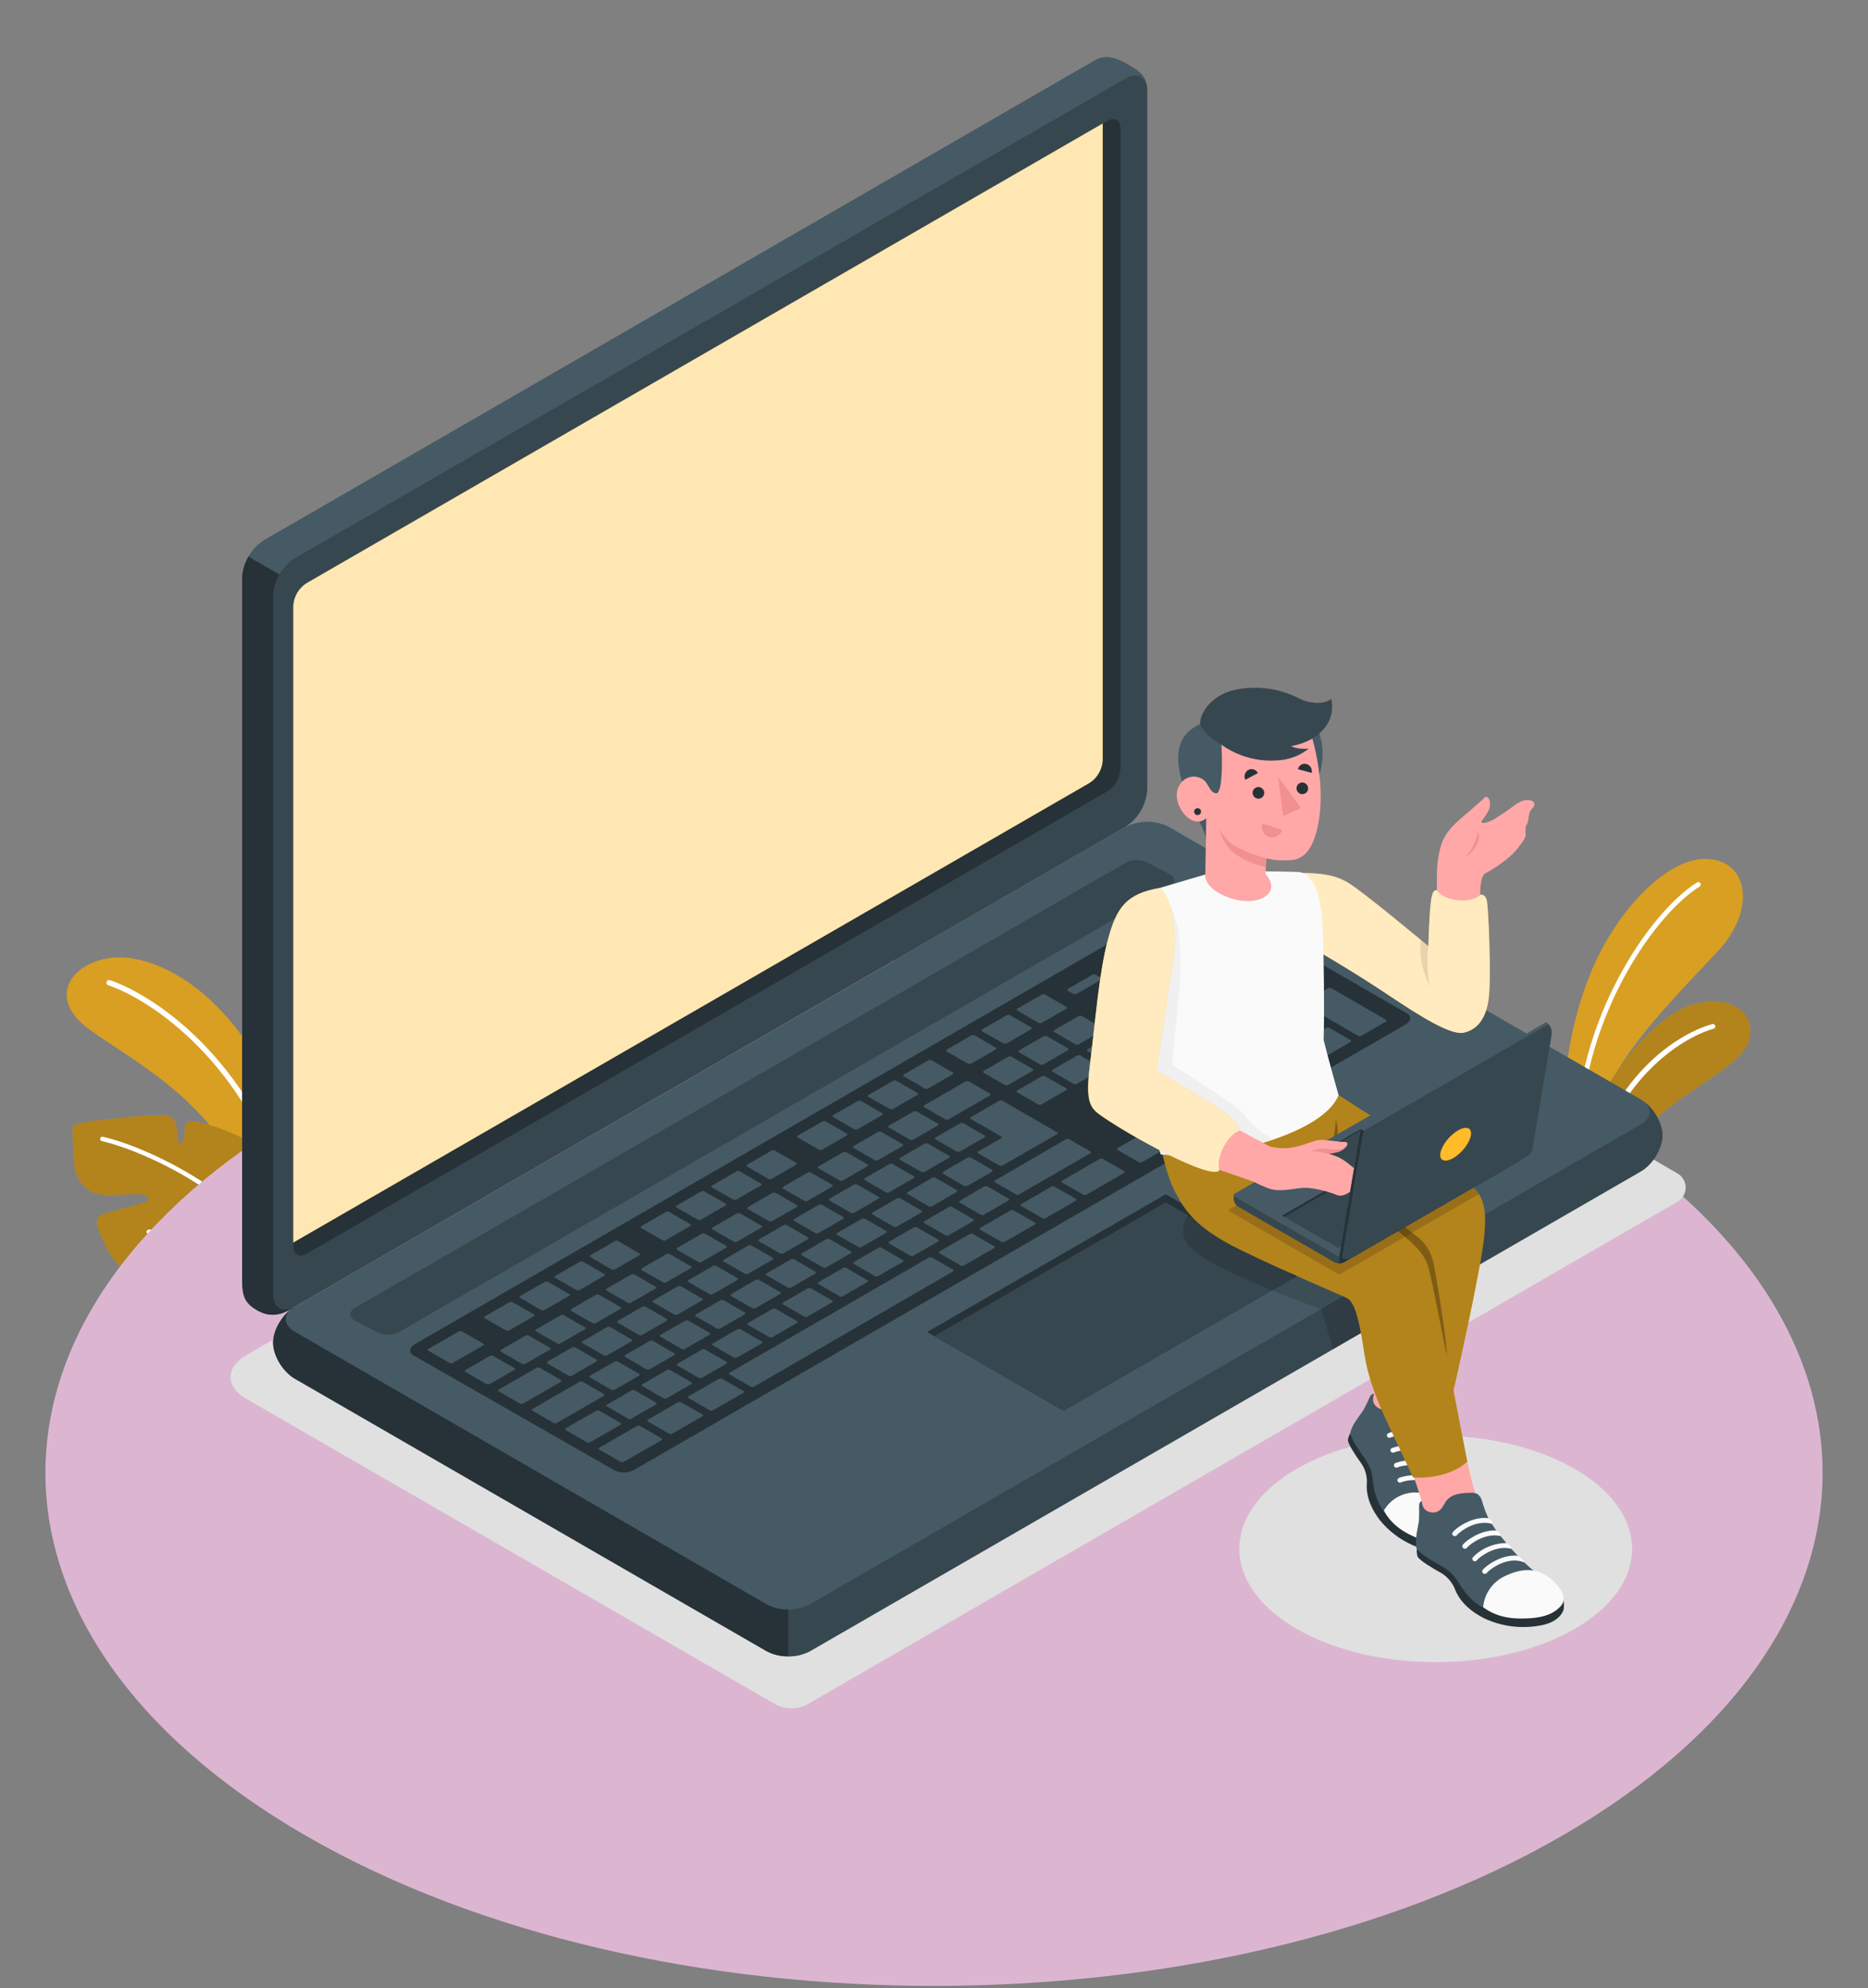 <?xml version="1.0" encoding="utf-8"?>
<svg width="500px" height="532px" viewBox="0 0 500 532" version="1.1" xmlns:xlink="http://www.w3.org/1999/xlink" xmlns="http://www.w3.org/2000/svg">
  <rect x="0" y="0" width="500" height="532" fill="#808080" stroke="none"/>
  <g id="Group-8">
    <g id="Group-7">
      <g id="Plants--inject-13" transform="translate(17.86 229.86)">
        <g id="plants--inject-13" transform="translate(0 26.353)">
          <path d="M62.65 70.596C62.65 70.596 62.35 49.246 53.48 31.816C44.61 14.386 31.2 2.726 17.84 0.326C4.48 -2.074 -7.62 9.226 5.94 19.166C19.5 29.106 44.22 40.326 52.83 73.306L62.65 70.596Z" id="Shape" fill="#FFBB28" stroke="none" />
          <path d="M62.65 70.596C62.65 70.596 62.35 49.246 53.48 31.816C44.61 14.386 31.2 2.726 17.84 0.326C4.48 -2.074 -7.62 9.226 5.94 19.166C19.5 29.106 44.22 40.326 52.83 73.306L62.65 70.596Z" id="Shape" fill="#000000" fill-opacity="0.15" stroke="none" />
          <path d="M48.617 58.672C48.663 58.682 48.711 58.682 48.757 58.672C48.942 58.621 49.097 58.498 49.19 58.331C49.282 58.163 49.303 57.965 49.247 57.782C38.527 21.382 12.937 4.082 0.897 0.022C0.533 -0.07 0.159 0.133 0.038 0.489C-0.082 0.846 0.092 1.235 0.437 1.382C12.227 5.382 37.307 22.382 47.867 58.182C47.97 58.503 48.283 58.707 48.617 58.672L48.617 58.672Z" transform="translate(10.633 6.044)" id="Shape" fill="#FFFFFF" stroke="none" />
          <g id="Plant--inject-13" transform="translate(1.611 42.179)">
            <path d="M62.389 48.608C57.389 51.458 54.589 53.307 45.499 54.067C39.023 54.501 32.526 53.62 26.399 51.477C24.709 50.867 22.099 49.537 23.569 47.917C24.329 47.078 33.249 45.657 36.439 41.917C32.361 43.107 28.167 43.851 23.929 44.137C20.03 44.36 16.181 43.179 13.079 40.807C10.129 38.347 8.539 34.678 7.079 31.137C6.569 29.927 6.079 28.448 6.869 27.398C7.441 26.785 8.201 26.381 9.029 26.247L19.159 23.418C21.369 22.948 19.809 21.497 18.979 21.367C17.76 21.196 16.528 21.142 15.299 21.207C11.429 21.418 7.159 22.148 3.999 19.898C2.145 18.433 0.908 16.329 0.529 13.998C0.369 13.197 -0.301 2.757 0.159 2.627C2.698 1.986 5.282 1.538 7.889 1.287C10.339 0.997 12.729 0.887 15.169 0.557C17.927 0.188 20.706 0.007 23.489 0.017C24.434 -0.061 25.384 0.126 26.229 0.557C27.263 1.374 27.879 2.61 27.909 3.927C27.925 5.224 28.099 6.513 28.429 7.767C29.609 7.667 29.999 6.117 29.969 4.927C29.939 3.737 29.969 2.247 31.039 1.737C31.617 1.547 32.241 1.547 32.819 1.737C36.618 2.511 40.311 3.736 43.819 5.387C45.452 6.057 46.928 7.062 48.149 8.337C49.849 10.338 50.349 13.057 50.369 15.667C50.389 18.277 49.979 20.867 50.149 23.467C52.149 21.647 55.019 16.117 55.239 13.397C59.619 16.207 62.239 22.017 63.029 29.947C63.557 35.758 63.449 41.61 62.709 47.398C62.599 47.537 62.529 48.467 62.389 48.608L62.389 48.608Z" id="Shape" fill="#FFBB28" stroke="none" />
            <path d="M62.389 48.608C57.389 51.458 54.589 53.307 45.499 54.067C39.023 54.501 32.526 53.62 26.399 51.477C24.709 50.867 22.099 49.537 23.569 47.917C24.329 47.078 33.249 45.657 36.439 41.917C32.361 43.107 28.167 43.851 23.929 44.137C20.03 44.36 16.181 43.179 13.079 40.807C10.129 38.347 8.539 34.678 7.079 31.137C6.569 29.927 6.079 28.448 6.869 27.398C7.441 26.785 8.201 26.381 9.029 26.247L19.159 23.418C21.369 22.948 19.809 21.497 18.979 21.367C17.76 21.196 16.528 21.142 15.299 21.207C11.429 21.418 7.159 22.148 3.999 19.898C2.145 18.433 0.908 16.329 0.529 13.998C0.369 13.197 -0.301 2.757 0.159 2.627C2.698 1.986 5.282 1.538 7.889 1.287C10.339 0.997 12.729 0.887 15.169 0.557C17.927 0.188 20.706 0.007 23.489 0.017C24.434 -0.061 25.384 0.126 26.229 0.557C27.263 1.374 27.879 2.61 27.909 3.927C27.925 5.224 28.099 6.513 28.429 7.767C29.609 7.667 29.999 6.117 29.969 4.927C29.939 3.737 29.969 2.247 31.039 1.737C31.617 1.547 32.241 1.547 32.819 1.737C36.618 2.511 40.311 3.736 43.819 5.387C45.452 6.057 46.928 7.062 48.149 8.337C49.849 10.338 50.349 13.057 50.369 15.667C50.389 18.277 49.979 20.867 50.149 23.467C52.149 21.647 55.019 16.117 55.239 13.397C59.619 16.207 62.239 22.017 63.029 29.947C63.557 35.758 63.449 41.61 62.709 47.398C62.599 47.537 62.529 48.467 62.389 48.608L62.389 48.608Z" id="Shape" fill="#000000" fill-opacity="0.3" stroke="none" />
            <path d="M54.208 41.813C53.986 41.811 53.784 41.688 53.678 41.493C39.488 14.253 8.108 2.773 0.478 1.193C0.152 1.124 -0.056 0.804 0.013 0.478C0.082 0.152 0.402 -0.056 0.728 0.013C8.468 1.623 40.338 13.273 54.728 40.943C54.802 41.082 54.817 41.245 54.77 41.395C54.723 41.546 54.618 41.671 54.478 41.743C54.396 41.789 54.303 41.813 54.208 41.813L54.208 41.813Z" transform="translate(7.321 5.794)" id="Shape" fill="#FFFFFF" stroke="none" />
            <path d="M0.602 8.813C0.288 8.809 0.028 8.567 0.002 8.253C-0.012 8.095 0.039 7.938 0.143 7.817C0.246 7.697 0.394 7.623 0.552 7.613C16.212 6.383 21.272 0.253 21.322 0.193C21.535 -0.037 21.888 -0.065 22.134 0.129C22.38 0.322 22.436 0.673 22.262 0.933C22.052 1.203 16.892 7.533 0.652 8.803L0.602 8.813Z" transform="translate(19.747 23.064)" id="Shape" fill="#FFFFFF" stroke="none" />
          </g>
        </g>
        <g id="plants--inject-13#1" transform="translate(400.804 0)">
          <path d="M41.336 24.44C34.396 32.03 21.666 44.52 14.266 56.58C14.245 56.608 14.229 56.638 14.216 56.67C11.326 61.4 9.216 66.06 8.686 70.33L8.166 78.04L4.996 76.21L4.466 75.9L3.156 75.15L3.156 75.15C1.276 74.059 0.096 72.072 0.036 69.9C-0.474 51.1 4.556 35.12 9.416 25.45C16.066 12.24 28.526 -1.23 39.356 0.09C49.466 1.32 51.056 13.86 41.336 24.44L41.336 24.44Z" id="Shape" fill="#FFBB28" stroke="none" />
          <path d="M41.336 24.44C34.396 32.03 21.666 44.52 14.266 56.58C14.245 56.608 14.229 56.638 14.216 56.67C11.326 61.4 9.216 66.06 8.686 70.33L8.166 78.04L4.996 76.21L4.466 75.9L3.156 75.15L3.156 75.15C1.276 74.059 0.096 72.072 0.036 69.9C-0.474 51.1 4.556 35.12 9.416 25.45C16.066 12.24 28.526 -1.23 39.356 0.09C49.466 1.32 51.056 13.86 41.336 24.44L41.336 24.44Z" id="Shape" fill="#000000" fill-opacity="0.15" stroke="none" />
          <path d="M33.071 1.202C19.811 9.582 0.88 38.792 1.31 69.722L0 68.972C-0.11 37.852 19 8.572 32.37 0.102C32.674 -0.091 33.077 -0.002 33.27 0.302C33.464 0.606 33.374 1.009 33.071 1.202L33.071 1.202Z" transform="translate(3.195 6.178)" id="Shape" fill="#FFFFFF" stroke="none" />
          <path d="M44.2 11.051C41.89 17.321 28.71 22.761 18.98 31.811C16.568 34.05 14.334 36.474 12.3 39.061C10.417 41.465 7.051 42.114 4.41 40.581L4.41 40.581L3.25 39.911L3.17 39.911L0 38.081C1.944 31.092 5.062 24.485 9.22 18.541C9.233 18.509 9.25 18.479 9.27 18.451C15.71 9.111 23.66 2.361 29.21 0.831C40.12 -2.209 46.97 3.521 44.2 11.051L44.2 11.051Z" transform="translate(5.036 38.169)" id="Shape" fill="#FFBB28" stroke="none" />
          <path d="M44.2 11.051C41.89 17.321 28.71 22.761 18.98 31.811C16.568 34.05 14.334 36.474 12.3 39.061C10.417 41.465 7.051 42.114 4.41 40.581L4.41 40.581L3.25 39.911L3.17 39.911L0 38.081C1.944 31.092 5.062 24.485 9.22 18.541C9.233 18.509 9.25 18.479 9.27 18.451C15.71 9.111 23.66 2.361 29.21 0.831C40.12 -2.209 46.97 3.521 44.2 11.051L44.2 11.051Z" transform="translate(5.036 38.169)" id="Shape" fill="#000000" fill-opacity="0.3" stroke="none" />
          <path d="M31.68 1.285C23.68 3.535 8.27 13.285 1.16 34.585L0 33.915C7.21 12.325 22.56 2.505 31.33 0.035C31.558 -0.043 31.81 0.012 31.985 0.177C32.16 0.342 32.23 0.591 32.166 0.823C32.102 1.055 31.915 1.232 31.68 1.285L31.68 1.285Z" transform="translate(8.286 44.165)" id="Shape" fill="#FFFFFF" stroke="none" />
        </g>
      </g>
      <g id="Group-6">
        <g id="Group-5" transform="translate(12.16 229.147)">
          <path d="M69.66 234.419C-23.22 180.789 -23.22 93.839 69.66 40.219C162.54 -13.401 313.14 -13.411 406.02 40.219C498.9 93.849 498.9 180.789 406.02 234.419C313.14 288.049 162.54 288.039 69.66 234.419L69.66 234.419Z" transform="translate(0 27.654)" id="floor--inject-13" fill="#DCB6D1" style="mix-blend-mode: multiply;" stroke="none" />
          <g id="Shadows--inject-13" transform="translate(49.562 0)">
            <path d="M145.947 227.008L4.147 145.145C-1.383 141.947 -1.383 136.731 4.147 133.534L233.748 0.982C236.355 -0.327 239.43 -0.327 242.038 0.982L387.277 84.864C388.634 85.645 389.471 87.091 389.471 88.656C389.471 90.221 388.634 91.666 387.277 92.448L154.277 227.008C151.659 228.331 148.566 228.331 145.947 227.008L145.947 227.008Z" id="Shadow--inject-13" fill="#E0E0E0" stroke="none" />
            <path d="M0 30.315C0 13.573 23.532 0 52.56 0C81.588 0 105.12 13.573 105.12 30.315C105.12 47.058 81.588 60.63 52.56 60.63C23.532 60.63 0 47.058 0 30.315Z" transform="translate(270.007 155.026)" id="shadow--inject-13" fill="#E0E0E0" stroke="none" />
          </g>
        </g>
        <g id="Group-4">
          <path d="M0 0L500 0L500 500L0 500L0 0Z" id="Background" fill="none" stroke="none" />
          <g id="Device--inject-13" transform="translate(64.82 15.319)">
            <path d="M0 139.407C0 142.877 2.6 147.187 5.8 149.037L132.09 221.967C135.736 223.816 140.044 223.816 143.69 221.967L366.06 93.577C369.27 91.727 371.86 87.417 371.86 83.947C371.86 80.477 369.27 76.157 366.06 74.307L239.78 1.387C236.134 -0.462 231.826 -0.462 228.18 1.387L5.8 129.777C2.6 131.627 0 135.937 0 139.407L0 139.407Z" transform="translate(8.28 204.584)" id="Shape" fill="#455A64" stroke="none" />
            <path d="M234.01 8.94C234.01 12.41 231.41 16.71 228.21 18.57L5.8 146.96C4.014 147.901 2.019 148.375 0 148.34L0 135.78C2.019 135.812 4.014 135.334 5.8 134.39L228.18 6C230.98 4.39 231.33 1.88 229.23 0C231.92 2.14 234.01 5.86 234.01 8.94L234.01 8.94Z" transform="translate(146.17 279.591)" id="Shape" fill="#37474F" stroke="none" />
            <path d="M137.9 80.65L137.9 93.2C135.881 93.241 133.884 92.766 132.1 91.82L5.8 18.89C2.6 17.04 0 12.73 0 9.26C0 6 2.29 2.01 5.21 0C2.61 1.86 2.81 4.6 5.8 6.33L132.09 79.26C133.876 80.211 135.876 80.69 137.9 80.65L137.9 80.65Z" transform="translate(8.28 334.731)" id="Shape" fill="#263238" stroke="none" />
            <path d="M2.84 334.561C0 332.561 0 329.901 0 326.201L0 139.321C0.231 135.254 2.385 131.54 5.8 129.321L228.18 0.891C231.39 -0.959 234.34 0.381 237.35 2.111C240.36 3.841 242.27 5.351 242.27 9.041L242.27 195.921C242.031 199.985 239.879 203.695 236.47 205.921L14.08 334.361C9.23 337.681 5.92 336.741 2.84 334.561L2.84 334.561Z" id="Shape" fill="#37474F" stroke="none" />
            <path d="M14.08 200.74C9.23 204 5.92 203.12 2.84 200.94C0.01 198.94 0 196.28 0 192.58L0 5.71C0.069 3.694 0.651 1.729 1.69 0L9.97 4.81C8.927 6.534 8.345 8.497 8.28 10.51L8.28 197.39C8.28 201.06 10.87 202.58 14.08 200.74L14.08 200.74Z" transform="translate(0 133.621)" id="Shape" fill="#263238" stroke="none" />
            <path d="M240.56 9.041C240.56 5.351 237.96 3.851 234.76 5.691L12.38 134.091C10.661 135.154 9.248 136.646 8.28 138.421L0 133.611L0 133.611C0.982 131.841 2.396 130.348 4.11 129.271L226.48 0.891C229.68 -0.959 232.64 0.381 235.64 2.111C238.64 3.841 240.56 5.351 240.56 9.041L240.56 9.041Z" transform="translate(1.7 0)" id="Shape" fill="#455A64" stroke="none" />
            <path d="M3.48 124.236L217.9 0.476C219.82 -0.634 221.38 0.266 221.38 2.476L221.38 173.896C221.238 176.334 219.946 178.561 217.9 179.896L3.48 303.676C1.56 304.786 0 303.886 0 301.676L0 130.256C0.133 127.809 1.426 125.572 3.48 124.236L3.48 124.236Z" transform="translate(13.7 16.545)" id="Shape" fill="#263238" stroke="none" />
            <path d="M3.48 123.03C1.431 124.362 0.139 126.59 0 129.03L7.62939e-06 299.42L213.14 176.42C215.186 175.085 216.478 172.859 216.62 170.42L216.62 0L3.48 123.03Z" transform="translate(13.7 17.751)" id="Shape" fill="#FFBB28" stroke="none" />
            <path d="M3.48 123.03C1.431 124.362 0.139 126.59 0 129.03L7.62939e-06 299.42L213.14 176.42C215.186 175.085 216.478 172.859 216.62 170.42L216.62 0L3.48 123.03Z" transform="translate(13.7 17.751)" id="Shape" fill="#FFFFFF" fill-opacity="0.65" stroke="none" />
            <path d="M1.246 119.847L207.616 0.697C209.438 -0.232 211.595 -0.232 213.416 0.697L219.416 3.847C221.016 4.777 221.016 6.277 219.416 7.197L12.976 126.347C11.155 127.277 8.998 127.277 7.176 126.347L1.176 123.217C-0.404 122.287 -0.404 120.787 1.246 119.847L1.246 119.847Z" transform="translate(28.934 214.834)" id="Shape" fill="#37474F" stroke="none" />
            <path d="M1.36 119.952L207.77 0.772C209.395 -0.143 211.354 -0.251 213.07 0.482L266.8 31.482C268.12 32.252 267.9 33.622 266.3 34.542L60.13 153.542C58.506 154.473 56.538 154.584 54.82 153.842L0.87 123.002C-0.46 122.242 -0.24 120.872 1.36 119.952L1.36 119.952Z" transform="translate(44.96 224.379)" id="Shape" fill="#263238" stroke="none" />
            <path d="M173.792 45.682L180.252 41.952C180.522 41.792 180.562 41.562 180.342 41.432L174.642 38.132C174.347 38.004 174.008 38.027 173.732 38.192L167.272 41.922C167.002 42.082 166.962 42.312 167.182 42.442L172.882 45.732C173.176 45.862 173.514 45.844 173.792 45.682L173.792 45.682ZM164.792 33.012L158.322 36.742C158.052 36.902 158.012 37.132 158.232 37.262L163.942 40.552C164.233 40.679 164.567 40.661 164.842 40.502L171.302 36.772C171.582 36.612 171.622 36.382 171.392 36.252L165.692 32.962C165.389 32.84 165.046 32.873 164.772 33.052L164.792 33.012ZM143.892 45.112L132.952 51.422C132.682 51.582 132.642 51.812 132.862 51.942L138.562 55.232C138.856 55.362 139.194 55.344 139.472 55.182L150.402 48.872C150.682 48.712 150.722 48.472 150.492 48.342L144.792 45.052C144.499 44.928 144.165 44.95 143.892 45.112L143.892 45.112ZM155.322 38.502L148.862 42.232C148.582 42.392 148.542 42.632 148.772 42.762L154.472 46.052C154.763 46.179 155.097 46.161 155.372 46.002L161.842 42.272C162.112 42.112 162.152 41.872 161.932 41.742L156.232 38.452C155.938 38.321 155.6 38.34 155.322 38.502L155.322 38.502ZM129.972 53.142L123.492 56.872C123.212 57.032 123.172 57.272 123.392 57.392L129.102 60.692C129.394 60.816 129.729 60.794 130.002 60.632L136.462 56.902C136.742 56.742 136.782 56.512 136.552 56.382L130.852 53.092C130.567 52.971 130.242 52.99 129.972 53.142L129.972 53.142ZM120.492 58.602L114.032 62.332C113.752 62.482 113.712 62.722 113.942 62.852L119.642 66.142C119.925 66.285 120.259 66.285 120.542 66.142L127.012 62.412C127.282 62.252 127.322 62.012 127.102 61.882L121.402 58.592C121.115 58.449 120.776 58.453 120.492 58.602L120.492 58.602ZM144.492 73.002L150.952 69.262C151.232 69.112 151.272 68.872 151.042 68.742L145.342 65.452C145.051 65.325 144.717 65.343 144.442 65.502L137.982 69.232C137.702 69.392 137.662 69.632 137.892 69.762L143.592 73.052C143.883 73.179 144.217 73.161 144.492 73.002L144.492 73.002ZM135.052 78.452L141.492 74.682C141.762 74.522 141.802 74.292 141.582 74.162L135.882 70.872C135.596 70.726 135.258 70.726 134.972 70.872L128.492 74.682C128.222 74.842 128.182 75.072 128.402 75.202L134.102 78.492C134.4 78.632 134.747 78.618 135.032 78.452L135.052 78.452ZM125.602 83.902L132.062 80.172C132.342 80.012 132.382 79.782 132.152 79.652L126.452 76.362C126.161 76.235 125.827 76.253 125.552 76.412L119.082 80.142C118.812 80.302 118.772 80.532 119.002 80.662L124.702 83.952C124.987 84.072 125.312 84.054 125.582 83.902L125.602 83.902ZM116.152 89.362L122.622 85.632C122.892 85.472 122.932 85.232 122.712 85.102L117.012 81.812C116.718 81.681 116.38 81.7 116.102 81.862L109.642 85.592C109.362 85.752 109.322 85.992 109.552 86.122L115.252 89.412C115.537 89.532 115.862 89.514 116.132 89.362L116.152 89.362ZM164.362 51.172L170.822 47.442C171.102 47.282 171.142 47.052 170.912 46.922L165.192 43.682C164.901 43.555 164.567 43.573 164.292 43.732L157.822 47.462C157.552 47.622 157.512 47.852 157.732 47.982L163.432 51.272C163.734 51.388 164.073 51.35 164.342 51.172L164.362 51.172ZM153.942 67.542L168.352 59.222C168.632 59.062 168.672 58.832 168.442 58.702L153.782 50.232C153.488 50.101 153.15 50.12 152.872 50.282L145.422 54.592C145.142 54.752 145.102 54.982 145.332 55.112L153.482 59.812C153.702 59.942 153.662 60.182 153.392 60.342L147.392 63.782C147.122 63.942 147.082 64.172 147.302 64.302L153.002 67.592C153.298 67.726 153.642 67.707 153.922 67.542L153.942 67.542ZM111.102 64.052L104.632 67.782C104.362 67.942 104.322 68.172 104.542 68.302L110.242 71.592C110.536 71.722 110.874 71.704 111.152 71.542L117.612 67.812C117.892 67.652 117.932 67.422 117.702 67.292L112.002 64.002C111.705 63.868 111.362 63.887 111.082 64.052L111.102 64.052ZM101.652 69.502L95.192 73.232C94.912 73.392 94.872 73.632 95.102 73.762L100.802 77.052C101.094 77.176 101.428 77.154 101.702 76.992L108.172 73.262C108.442 73.112 108.482 72.872 108.262 72.742L102.492 69.452C102.212 69.338 101.896 69.356 101.632 69.502L101.652 69.502ZM49.112 127.582C49.395 127.725 49.729 127.725 50.012 127.582L56.482 123.852C56.752 123.692 56.792 123.462 56.572 123.332L50.872 120.042C50.578 119.911 50.24 119.93 49.962 120.092L43.492 123.772C43.222 123.932 43.182 124.162 43.402 124.292L49.112 127.582ZM26.112 113.132L19.642 116.862C19.372 117.022 19.332 117.252 19.552 117.382L25.252 120.672C25.546 120.802 25.884 120.784 26.162 120.622L32.622 116.892C32.902 116.732 32.942 116.502 32.712 116.372L27.012 113.082C26.71 112.941 26.357 112.96 26.072 113.132L26.112 113.132ZM37.702 123.842C37.993 123.969 38.327 123.951 38.602 123.792L45.072 120.062C45.342 119.902 45.382 119.672 45.162 119.542L39.462 116.242C39.167 116.114 38.828 116.137 38.552 116.302L32.092 120.032C31.812 120.192 31.772 120.422 32.002 120.552L37.702 123.842ZM63.992 129.842L70.452 126.112C70.732 125.952 70.772 125.712 70.542 125.582L64.842 122.292C64.551 122.165 64.217 122.183 63.942 122.342L57.492 126.082C57.212 126.232 57.172 126.472 57.402 126.602L63.102 129.892C63.379 130.003 63.69 129.984 63.952 129.842L63.992 129.842ZM53.642 135.342C53.936 135.473 54.274 135.454 54.552 135.292L61.012 131.562C61.282 131.402 61.322 131.172 61.102 131.042L55.402 127.752C55.108 127.621 54.77 127.64 54.492 127.802L48.032 131.532C47.762 131.692 47.722 131.922 47.942 132.052L53.642 135.342ZM35.492 107.682L29.032 111.412C28.752 111.572 28.712 111.802 28.942 111.932L34.642 115.222C34.933 115.349 35.267 115.331 35.542 115.172L42.012 111.442C42.282 111.282 42.322 111.052 42.102 110.922L36.402 107.622C36.107 107.494 35.768 107.517 35.492 107.682L35.492 107.682ZM82.722 80.412L76.262 84.142C75.982 84.302 75.942 84.532 76.172 84.662L81.872 87.952C82.155 88.094 82.489 88.094 82.772 87.952L89.232 84.222C89.512 84.062 89.552 83.832 89.322 83.702L83.622 80.412C83.344 80.276 83.019 80.276 82.742 80.412L82.722 80.412ZM44.942 102.222L38.492 105.952C38.222 106.112 38.182 106.352 38.402 106.482L44.102 109.772C44.388 109.918 44.726 109.918 45.012 109.772L51.492 105.982C51.772 105.832 51.812 105.592 51.582 105.462L45.882 102.172C45.585 102.038 45.242 102.057 44.962 102.222L44.942 102.222ZM92.162 74.962L85.722 78.682C85.452 78.832 85.412 79.072 85.632 79.202L91.332 82.492C91.626 82.623 91.964 82.604 92.242 82.442L98.702 78.712C98.972 78.552 99.012 78.312 98.792 78.182L93.092 74.892C92.795 74.767 92.456 74.793 92.182 74.962L92.162 74.962ZM73.272 85.862L66.812 89.592C66.542 89.752 66.502 89.992 66.722 90.122L72.422 93.412C72.717 93.54 73.056 93.517 73.332 93.352L79.792 89.622C80.062 89.472 80.102 89.232 79.882 89.102L74.182 85.812C73.894 85.688 73.564 85.707 73.292 85.862L73.272 85.862ZM63.832 91.322L57.372 95.052C57.092 95.212 57.052 95.442 57.282 95.572L62.982 98.862C63.273 98.989 63.607 98.971 63.882 98.812L70.342 95.082C70.622 94.922 70.662 94.682 70.432 94.562L64.732 91.262C64.445 91.144 64.12 91.167 63.852 91.322L63.832 91.322ZM54.382 96.772L47.922 100.502C47.652 100.662 47.612 100.892 47.832 101.022L53.532 104.312C53.826 104.443 54.164 104.424 54.442 104.262L60.902 100.532C61.172 100.372 61.212 100.142 60.992 100.012L55.292 96.722C55.004 96.598 54.674 96.617 54.402 96.772L54.382 96.772ZM97.222 100.262L103.692 96.532C103.962 96.372 104.002 96.142 103.782 96.012L98.092 92.682C97.809 92.539 97.475 92.539 97.192 92.682L90.732 96.412C90.452 96.572 90.412 96.802 90.642 96.932L96.342 100.232C96.62 100.384 96.954 100.395 97.242 100.262L97.222 100.262ZM185.632 20.992L179.162 24.732C178.892 24.882 178.852 25.122 179.072 25.252L184.782 28.542C185.073 28.669 185.407 28.651 185.682 28.492L192.142 24.762C192.422 24.602 192.462 24.362 192.232 24.232L186.532 20.942C186.247 20.821 185.922 20.84 185.652 20.992L185.632 20.992ZM174.192 27.602L167.732 31.332C167.462 31.492 167.422 31.722 167.642 31.852L173.342 35.142C173.625 35.285 173.959 35.285 174.242 35.142L180.712 31.412C180.982 31.252 181.022 31.022 180.802 30.892L175.102 27.592C174.82 27.456 174.491 27.459 174.212 27.602L174.192 27.602ZM195.072 15.542L188.612 19.272C188.342 19.432 188.302 19.672 188.522 19.802L194.222 23.092C194.515 23.216 194.849 23.194 195.122 23.032L201.592 19.302C201.862 19.142 201.902 18.912 201.682 18.782L195.982 15.492C195.694 15.368 195.364 15.387 195.092 15.542L195.072 15.542ZM142.492 63.802L148.952 60.072C149.222 59.912 149.262 59.682 149.042 59.552L143.342 56.262C143.048 56.131 142.71 56.15 142.432 56.312L135.972 60.042C135.702 60.202 135.662 60.432 135.882 60.562L141.582 63.852C141.876 63.983 142.214 63.964 142.492 63.802L142.492 63.802ZM205.492 10.042C205.209 9.899 204.875 9.899 204.592 10.042L198.132 13.772C197.852 13.932 197.812 14.162 198.042 14.292L203.742 17.582C204.033 17.709 204.367 17.691 204.642 17.532L211.102 13.802C211.382 13.642 211.422 13.412 211.192 13.282L205.492 10.042ZM106.692 94.812L113.152 91.082C113.432 90.922 113.472 90.692 113.242 90.562L107.542 87.272C107.251 87.145 106.917 87.163 106.642 87.322L100.172 91.052C99.902 91.212 99.862 91.442 100.082 91.572L105.782 94.862C106.076 94.993 106.414 94.974 106.692 94.812L106.692 94.812ZM222.492 27.932L228.952 24.202C229.232 24.042 229.272 23.812 229.042 23.682L223.342 20.392C223.051 20.265 222.717 20.283 222.442 20.442L215.982 24.172C215.702 24.332 215.662 24.562 215.892 24.692L221.592 27.992C221.884 28.116 222.219 28.094 222.492 27.932L222.492 27.932ZM204.082 28.212L210.542 24.482C210.822 24.322 210.862 24.092 210.632 23.962L204.932 20.672C204.641 20.545 204.307 20.563 204.032 20.722L197.572 24.452C197.292 24.612 197.252 24.842 197.482 24.972L203.182 28.262C203.481 28.399 203.829 28.381 204.112 28.212L204.082 28.212ZM214.382 15.212C214.088 15.081 213.75 15.1 213.472 15.262L207.012 19.002C206.742 19.152 206.702 19.392 206.922 19.522L212.622 22.812C212.916 22.942 213.254 22.924 213.532 22.762L219.992 19.032C220.262 18.872 220.302 18.632 220.082 18.502L214.382 15.212ZM216.382 14.062L231.042 22.532C231.336 22.663 231.674 22.644 231.952 22.482L238.412 18.752C238.682 18.592 238.722 18.362 238.502 18.232L223.832 9.762C223.549 9.619 223.215 9.619 222.932 9.762L216.492 13.542C216.212 13.682 216.172 13.932 216.402 14.062L216.382 14.062ZM194.592 26.172L188.132 29.902C187.862 30.062 187.812 30.292 188.042 30.422L193.742 33.722C194.037 33.849 194.376 33.827 194.652 33.662L201.112 29.932C201.382 29.772 201.422 29.542 201.202 29.412L195.502 26.122C195.214 25.998 194.884 26.017 194.612 26.172L194.592 26.172ZM123.492 67.222L117.032 70.952C116.752 71.112 116.712 71.342 116.942 71.472L122.642 74.762C122.933 74.889 123.267 74.871 123.542 74.712L130.012 70.982C130.282 70.822 130.322 70.582 130.102 70.462L124.402 67.162C124.107 67.034 123.768 67.057 123.492 67.222L123.492 67.222ZM212.142 33.442C212.436 33.572 212.774 33.554 213.052 33.392L219.512 29.662C219.782 29.502 219.822 29.262 219.602 29.132L213.902 25.842C213.616 25.696 213.278 25.696 212.992 25.842L206.562 29.682C206.292 29.832 206.252 30.072 206.472 30.202L212.142 33.442ZM132.942 61.762L126.492 65.492C126.222 65.652 126.182 65.892 126.412 66.022L132.112 69.312C132.403 69.439 132.737 69.421 133.012 69.262L139.472 65.522C139.752 65.372 139.792 65.132 139.562 65.002L133.862 61.712C133.574 61.588 133.244 61.607 132.972 61.762L132.942 61.762ZM58.532 122.132C58.823 122.259 59.157 122.241 59.432 122.082L65.892 118.352C66.172 118.192 66.212 117.952 65.982 117.822L60.282 114.532C59.999 114.389 59.665 114.389 59.382 114.532L52.922 118.272C52.642 118.422 52.602 118.662 52.832 118.792L58.532 122.132ZM47.932 110.842L41.492 114.572C41.222 114.732 41.182 114.972 41.402 115.102L47.102 118.392C47.388 118.538 47.726 118.538 48.012 118.392L54.472 114.652C54.752 114.502 54.792 114.262 54.562 114.132L48.862 110.842C48.579 110.699 48.245 110.699 47.962 110.842L47.932 110.842ZM68.882 116.622L75.342 112.892C75.612 112.732 75.652 112.502 75.432 112.372L69.732 109.082C69.438 108.951 69.1 108.97 68.822 109.132L62.362 112.862C62.092 113.022 62.052 113.252 62.272 113.382L67.972 116.682C68.276 116.82 68.628 116.797 68.912 116.622L68.882 116.622ZM78.322 111.172L84.782 107.442C85.062 107.282 85.102 107.052 84.872 106.922L79.172 103.632C78.881 103.505 78.547 103.523 78.272 103.682L71.812 107.412C71.532 107.572 71.492 107.802 71.722 107.932L77.422 111.222C77.721 111.359 78.069 111.341 78.352 111.172L78.322 111.172ZM87.772 105.722L94.232 101.992C94.502 101.832 94.542 101.592 94.322 101.462L88.622 98.172C88.328 98.041 87.99 98.06 87.712 98.222L81.252 101.962C80.982 102.112 80.942 102.352 81.162 102.482L86.862 105.772C87.171 105.901 87.523 105.867 87.802 105.682L87.772 105.722ZM57.372 105.392L50.912 109.122C50.642 109.282 50.602 109.512 50.822 109.642L56.522 112.932C56.816 113.063 57.154 113.044 57.432 112.882L63.892 109.152C64.162 108.992 64.202 108.762 63.982 108.632L58.282 105.342C57.997 105.221 57.672 105.24 57.402 105.392L57.372 105.392ZM66.822 99.942L60.392 103.682C60.112 103.842 60.072 104.072 60.302 104.202L66.002 107.492C66.293 107.619 66.627 107.601 66.902 107.442L73.362 103.712C73.642 103.552 73.682 103.322 73.452 103.192L67.752 99.892C67.461 99.765 67.127 99.783 66.852 99.942L66.822 99.942ZM104.602 78.122L98.142 81.852C97.862 82.012 97.822 82.252 98.052 82.382L103.752 85.672C104.043 85.799 104.377 85.781 104.652 85.622L111.122 81.882C111.392 81.732 111.432 81.492 111.212 81.362L105.492 78.072C105.212 77.958 104.896 77.976 104.632 78.122L104.602 78.122ZM95.152 83.582L88.692 87.312C88.422 87.472 88.382 87.702 88.602 87.832L94.302 91.122C94.596 91.252 94.934 91.234 95.212 91.072L101.672 87.342C101.942 87.182 101.992 86.952 101.762 86.822L96.062 83.522C95.775 83.404 95.45 83.427 95.182 83.582L95.152 83.582ZM114.082 72.682L107.612 76.412C107.342 76.572 107.302 76.802 107.522 76.932L113.222 80.222C113.508 80.368 113.846 80.368 114.132 80.222L120.592 76.492C120.872 76.332 120.912 76.102 120.682 75.972L114.982 72.682C114.699 72.539 114.365 72.539 114.082 72.682L114.082 72.682ZM76.292 94.482L69.832 98.212C69.562 98.372 69.522 98.612 69.742 98.742L75.442 102.032C75.736 102.163 76.074 102.144 76.352 101.982L82.812 98.242C83.082 98.092 83.122 97.852 82.902 97.722L77.202 94.432C76.908 94.301 76.57 94.32 76.292 94.482L76.292 94.482ZM85.742 89.032L79.282 92.762C79.002 92.922 78.962 93.152 79.192 93.282L84.892 96.572C85.183 96.699 85.517 96.68 85.792 96.522L92.252 92.792C92.532 92.632 92.572 92.402 92.342 92.272L86.642 88.982C86.351 88.855 86.017 88.873 85.742 89.032L85.742 89.032ZM73.402 124.382L79.862 120.652C80.132 120.492 80.172 120.262 79.952 120.132L74.252 116.842C73.966 116.696 73.628 116.696 73.342 116.842L66.882 120.572C66.612 120.732 66.572 120.962 66.792 121.092L72.492 124.392C72.781 124.527 73.116 124.523 73.402 124.382L73.402 124.382ZM23.232 121.822L17.492 118.532C17.209 118.389 16.875 118.389 16.592 118.532L10.132 122.262C9.852 122.422 9.812 122.662 10.042 122.792L15.742 126.082C16.033 126.209 16.367 126.191 16.642 126.032L23.112 122.292C23.412 122.192 23.492 121.952 23.232 121.822L23.232 121.822ZM35.672 124.992L29.972 121.702C29.681 121.575 29.347 121.593 29.072 121.752L19.072 127.492C18.802 127.652 18.762 127.882 18.982 128.012L24.682 131.302C24.976 131.432 25.314 131.414 25.592 131.252L35.532 125.512C35.862 125.352 35.902 125.122 35.672 124.992L35.672 124.992ZM14.832 115.252L9.132 111.962C8.839 111.838 8.505 111.86 8.232 112.022L0.232 116.612C-0.038 116.772 -0.078 117.002 0.142 117.132L5.842 120.422C6.136 120.553 6.474 120.534 6.752 120.372L14.752 115.782C15.022 115.622 15.062 115.382 14.832 115.252L14.832 115.252ZM20.932 111.732C21.223 111.859 21.557 111.841 21.832 111.682L28.302 107.952C28.572 107.792 28.612 107.562 28.392 107.432L22.692 104.142C22.398 104.011 22.06 104.03 21.782 104.192L15.322 107.922C15.042 108.082 15.002 108.312 15.232 108.442L20.932 111.732ZM47.122 128.732L41.422 125.442C41.131 125.315 40.797 125.333 40.522 125.492L28.092 132.682C27.812 132.842 27.772 133.072 28.002 133.202L33.702 136.492C33.993 136.619 34.327 136.601 34.602 136.442L47.032 129.262C47.312 129.092 47.352 128.862 47.122 128.732L47.122 128.732ZM51.612 136.492L45.912 133.202C45.621 133.075 45.287 133.093 45.012 133.252L37.012 137.842C36.742 138.002 36.702 138.242 36.922 138.372L42.622 141.662C42.917 141.79 43.256 141.767 43.532 141.602L51.482 137.012C51.802 136.852 51.842 136.622 51.612 136.492L51.612 136.492ZM91.162 71.192C91.453 71.319 91.787 71.301 92.062 71.142L98.532 67.402C98.802 67.252 98.842 67.012 98.622 66.882L92.922 63.592C92.636 63.446 92.298 63.446 92.012 63.592L85.552 67.322C85.272 67.482 85.232 67.722 85.462 67.852L91.162 71.192ZM72.272 82.092C72.563 82.219 72.897 82.201 73.172 82.042L79.642 78.312C79.912 78.152 79.952 77.922 79.732 77.792L74.022 74.502C73.731 74.375 73.397 74.393 73.122 74.552L66.662 78.282C66.382 78.442 66.342 78.672 66.572 78.802L72.272 82.092ZM30.382 106.282C30.673 106.409 31.007 106.391 31.282 106.232L37.742 102.502C38.022 102.342 38.062 102.102 37.832 101.982L32.132 98.682C31.84 98.558 31.505 98.58 31.232 98.742L24.772 102.472C24.492 102.632 24.452 102.862 24.682 102.992L30.382 106.282ZM81.712 76.682C81.998 76.828 82.336 76.828 82.622 76.682L89.082 72.952C89.362 72.792 89.402 72.552 89.172 72.422L83.472 69.132C83.18 69.008 82.845 69.03 82.572 69.192L76.102 72.922C75.832 73.082 75.792 73.312 76.012 73.442L81.712 76.682ZM62.822 87.592C63.116 87.722 63.454 87.704 63.732 87.542L70.192 83.802C70.462 83.652 70.502 83.412 70.282 83.282L64.582 79.992C64.288 79.861 63.95 79.88 63.672 80.042L57.212 83.772C56.942 83.932 56.902 84.172 57.122 84.302L62.822 87.592ZM56.822 137.272C56.528 137.141 56.19 137.16 55.912 137.322L45.972 143.062C45.692 143.222 45.652 143.452 45.882 143.582L51.582 146.872C51.865 147.015 52.199 147.015 52.482 146.872L62.482 141.132C62.752 140.972 62.792 140.742 62.572 140.612L56.822 137.272ZM49.222 95.412C49.513 95.539 49.847 95.52 50.122 95.362L56.582 91.632C56.862 91.472 56.902 91.242 56.672 91.112L50.972 87.822C50.689 87.679 50.355 87.679 50.072 87.822L43.612 91.552C43.332 91.712 43.292 91.942 43.522 92.072L49.222 95.412ZM39.772 100.872C40.058 101.018 40.396 101.018 40.682 100.872L47.142 97.132C47.412 96.982 47.452 96.742 47.232 96.612L41.532 93.322C41.238 93.191 40.9 93.21 40.622 93.372L34.162 97.102C33.892 97.262 33.852 97.502 34.072 97.632L39.772 100.872ZM231.772 36.232C231.475 36.112 231.14 36.134 230.862 36.292L214.962 45.472C214.682 45.632 214.642 45.862 214.872 45.992L220.572 49.282C220.863 49.409 221.197 49.391 221.472 49.232L237.492 40.012C237.762 39.852 237.812 39.622 237.582 39.492L231.772 36.232ZM210.892 48.292C210.601 48.165 210.267 48.183 209.992 48.342L203.522 52.072C203.252 52.232 203.212 52.472 203.432 52.602L209.132 55.892C209.427 56.019 209.766 55.997 210.042 55.832L216.502 52.102C216.782 51.952 216.822 51.712 216.592 51.582L210.892 48.292ZM82.842 118.932L89.312 115.202C89.582 115.042 89.622 114.812 89.402 114.682L83.702 111.382C83.407 111.254 83.068 111.277 82.792 111.442L76.332 115.172C76.052 115.332 76.012 115.562 76.242 115.692L81.942 118.982C82.233 119.109 82.567 119.091 82.842 118.932L82.842 118.932ZM192.092 59.162C191.806 59.016 191.468 59.016 191.182 59.162L184.722 62.892C184.452 63.052 184.412 63.282 184.632 63.412L190.332 66.702C190.626 66.832 190.964 66.814 191.242 66.652L197.702 62.922C197.972 62.762 198.012 62.532 197.792 62.402L192.092 59.162ZM241.312 30.742C241.018 30.611 240.68 30.63 240.402 30.792L233.942 34.522C233.662 34.682 233.622 34.922 233.852 35.052L239.552 38.342C239.843 38.469 240.177 38.45 240.452 38.292L246.922 34.562C247.192 34.402 247.232 34.162 247.012 34.032L241.312 30.742ZM256.492 28.582L241.822 20.112C241.531 19.985 241.197 20.003 240.922 20.162L234.462 23.902C234.182 24.052 234.142 24.292 234.372 24.422L249.032 32.882C249.326 33.013 249.664 32.994 249.942 32.832L256.402 29.102C256.642 28.942 256.682 28.682 256.492 28.582L256.492 28.582ZM156.832 79.582C156.541 79.455 156.207 79.473 155.932 79.632L147.932 84.222C147.662 84.382 147.622 84.612 147.842 84.742L153.542 88.032C153.836 88.162 154.174 88.144 154.452 87.982L162.452 83.392C162.732 83.232 162.772 83.002 162.542 82.872L156.832 79.582ZM180.692 65.802C180.401 65.675 180.067 65.693 179.792 65.852L169.852 71.592C169.572 71.752 169.532 71.982 169.762 72.112L175.462 75.402C175.753 75.529 176.087 75.51 176.362 75.352L186.312 69.612C186.582 69.452 186.622 69.222 186.392 69.092L180.692 65.802ZM134.962 92.202C134.667 92.074 134.328 92.097 134.052 92.262L80.862 122.972C80.592 123.132 80.542 123.362 80.772 123.492L86.472 126.782C86.763 126.909 87.097 126.891 87.372 126.732L140.492 95.982C140.762 95.822 140.802 95.592 140.582 95.462L134.962 92.202ZM78.782 124.642C78.491 124.515 78.157 124.533 77.882 124.692L69.882 129.282C69.612 129.442 69.572 129.672 69.792 129.802L75.492 133.102C75.787 133.229 76.126 133.207 76.402 133.042L84.402 128.452C84.682 128.292 84.722 128.062 84.492 127.932L78.782 124.642ZM145.892 85.892C145.601 85.765 145.267 85.783 144.992 85.942L137.042 90.532C136.762 90.692 136.722 90.932 136.952 91.062L142.652 94.352C142.943 94.479 143.277 94.46 143.552 94.302L151.552 89.702C151.822 89.542 151.862 89.312 151.632 89.182L145.892 85.892ZM67.842 130.952C67.559 130.809 67.225 130.809 66.942 130.952L58.992 135.552C58.712 135.712 58.672 135.942 58.902 136.072L64.602 139.362C64.893 139.489 65.227 139.471 65.502 139.312L73.452 134.722C73.732 134.562 73.772 134.322 73.542 134.192L67.842 130.952ZM167.772 73.262C167.486 73.116 167.148 73.116 166.862 73.262L158.912 77.862C158.642 78.012 158.602 78.252 158.822 78.382L164.492 81.682C164.786 81.812 165.124 81.794 165.402 81.632L173.402 77.032C173.672 76.882 173.712 76.642 173.492 76.512L167.772 73.262ZM201.492 53.682C201.199 53.558 200.865 53.58 200.592 53.742L194.132 57.472C193.852 57.622 193.812 57.862 194.042 57.992L199.742 61.282C200.033 61.409 200.367 61.391 200.642 61.232L207.102 57.502C207.382 57.342 207.422 57.102 207.192 56.972L201.492 53.682ZM222.002 38.542L228.462 34.812C228.742 34.652 228.782 34.422 228.552 34.292L222.852 31.002C222.561 30.875 222.227 30.893 221.952 31.052L215.492 34.802C215.212 34.962 215.172 35.192 215.402 35.322L221.102 38.622C221.406 38.76 221.758 38.737 222.042 38.562L222.002 38.542ZM183.192 40.252L189.652 36.512C189.932 36.362 189.972 36.122 189.742 35.992L184.042 32.702C183.759 32.559 183.425 32.559 183.142 32.702L176.682 36.432C176.402 36.592 176.362 36.832 176.592 36.962L182.292 40.252C182.582 40.415 182.935 40.422 183.232 40.272L183.192 40.252ZM158.372 75.252L177.262 64.352C177.532 64.192 177.572 63.952 177.352 63.822L171.652 60.532C171.358 60.401 171.02 60.42 170.742 60.582L151.892 71.542C151.622 71.702 151.582 71.932 151.802 72.062L157.502 75.352C157.796 75.483 158.134 75.464 158.412 75.302L158.372 75.252ZM211.652 44.022C211.946 44.153 212.284 44.134 212.562 43.972L219.022 40.242C219.292 40.082 219.332 39.842 219.112 39.712L213.412 36.422C213.126 36.276 212.788 36.276 212.502 36.422L206.042 40.162C205.772 40.312 205.732 40.552 205.952 40.682L211.652 44.022ZM203.592 38.792L210.052 35.062C210.332 34.902 210.372 34.672 210.142 34.542L204.442 31.252C204.151 31.125 203.817 31.143 203.542 31.302L197.082 35.032C196.802 35.192 196.762 35.422 196.992 35.552L202.692 38.842C202.986 38.998 203.338 38.998 203.632 38.842L203.592 38.792ZM148.922 80.712L155.392 76.972C155.662 76.822 155.702 76.582 155.472 76.452L149.772 73.162C149.481 73.035 149.147 73.053 148.872 73.212L142.492 76.992C142.212 77.152 142.172 77.392 142.402 77.522L148.102 80.812C148.381 80.926 148.698 80.907 148.962 80.762L148.922 80.712ZM190.772 56.072C191.066 56.203 191.404 56.184 191.682 56.022L198.142 52.292C198.412 52.132 198.452 51.902 198.232 51.772L192.532 48.482C192.246 48.336 191.908 48.336 191.622 48.482L185.162 52.212C184.892 52.372 184.852 52.602 185.072 52.732L190.772 56.072ZM101.692 107.972L108.162 104.242C108.432 104.082 108.472 103.852 108.252 103.722L102.552 100.432C102.258 100.301 101.92 100.32 101.642 100.482L95.182 104.212C94.902 104.372 94.862 104.602 95.092 104.732L100.792 108.022C101.086 108.178 101.438 108.178 101.732 108.022L101.692 107.972ZM111.142 102.522L117.602 98.792C117.882 98.632 117.922 98.402 117.692 98.272L111.992 94.972C111.699 94.848 111.365 94.87 111.092 95.032L104.632 98.762C104.352 98.922 104.312 99.152 104.532 99.282L110.242 102.572C110.536 102.728 110.888 102.728 111.182 102.572L111.142 102.522ZM92.292 113.482L98.752 109.752C99.032 109.592 99.072 109.352 98.842 109.222L93.142 105.932C92.851 105.805 92.517 105.823 92.242 105.982L85.772 109.682C85.502 109.842 85.462 110.082 85.682 110.212L91.382 113.502C91.671 113.642 92.009 113.634 92.292 113.482L92.292 113.482ZM130.072 91.682L136.532 87.952C136.812 87.792 136.852 87.562 136.622 87.432L130.922 84.142C130.631 84.015 130.297 84.033 130.022 84.192L123.562 87.922C123.282 88.082 123.242 88.312 123.472 88.442L129.172 91.732C129.463 91.859 129.797 91.841 130.072 91.682L130.072 91.682ZM120.632 97.142L127.092 93.402C127.362 93.252 127.402 93.012 127.182 92.882L121.482 89.592C121.188 89.461 120.85 89.48 120.572 89.642L114.112 93.372C113.842 93.532 113.802 93.772 114.022 93.902L119.722 97.192C120.019 97.317 120.358 97.29 120.632 97.122L120.632 97.142ZM139.492 86.212L145.952 82.482C146.222 82.322 146.262 82.092 146.042 81.962L140.342 78.662C140.047 78.534 139.708 78.557 139.432 78.722L132.972 82.452C132.702 82.612 132.662 82.842 132.882 82.972L138.582 86.262C138.876 86.392 139.214 86.374 139.492 86.212L139.492 86.212ZM191.712 10.682C191.995 10.825 192.329 10.825 192.612 10.682L199.082 6.952C199.352 6.792 199.392 6.552 199.172 6.422L197.652 5.552C197.369 5.409 197.035 5.409 196.752 5.552L190.282 9.282C190.012 9.442 189.972 9.672 190.192 9.802L191.712 10.682ZM144.592 40.342C144.883 40.469 145.217 40.45 145.492 40.292L151.952 36.562C152.232 36.402 152.272 36.172 152.042 36.042L146.342 32.752C146.051 32.625 145.717 32.643 145.442 32.802L138.972 36.532C138.702 36.692 138.662 36.922 138.882 37.052L144.592 40.342ZM163.492 29.432C163.783 29.559 164.117 29.541 164.392 29.382L170.852 25.652C171.132 25.492 171.172 25.262 170.942 25.132L165.242 21.842C164.959 21.699 164.625 21.699 164.342 21.842L157.882 25.572C157.602 25.732 157.562 25.962 157.792 26.092L163.492 29.432ZM133.062 47.002C133.356 47.133 133.694 47.114 133.972 46.952L140.432 43.222C140.702 43.062 140.742 42.832 140.522 42.702L134.822 39.402C134.527 39.274 134.188 39.297 133.912 39.462L127.492 43.192C127.222 43.352 127.182 43.582 127.402 43.712L133.062 47.002ZM154.062 34.892C154.348 35.038 154.686 35.038 154.972 34.892L161.432 31.152C161.702 31.002 161.742 30.762 161.522 30.632L155.822 27.342C155.528 27.211 155.19 27.23 154.912 27.392L148.452 31.122C148.182 31.282 148.142 31.522 148.362 31.652L154.062 34.892ZM114.192 57.892C114.483 58.019 114.817 58.001 115.092 57.842L121.562 54.102C121.832 53.952 121.872 53.712 121.652 53.582L115.952 50.292C115.658 50.161 115.32 50.18 115.042 50.342L108.582 54.072C108.302 54.232 108.262 54.472 108.492 54.602L114.192 57.892ZM123.642 52.432C123.925 52.575 124.259 52.575 124.542 52.432L131.002 48.702C131.282 48.542 131.322 48.312 131.092 48.182L125.392 44.892C125.101 44.765 124.767 44.783 124.492 44.942L118.002 48.682C117.722 48.842 117.682 49.072 117.912 49.202L123.642 52.432ZM172.822 21.682C173.114 21.806 173.449 21.784 173.722 21.622L180.192 17.892C180.462 17.732 180.502 17.502 180.282 17.372L178.762 16.492C178.467 16.364 178.128 16.387 177.852 16.552L171.392 20.282C171.122 20.442 171.082 20.672 171.302 20.802L172.822 21.682ZM201.162 5.322C201.454 5.446 201.789 5.424 202.062 5.262L208.492 1.482C208.772 1.322 208.812 1.092 208.582 0.962L207.072 0.082C206.777 -0.046 206.438 -0.023 206.162 0.142L199.702 3.872C199.422 4.032 199.382 4.262 199.612 4.392L201.162 5.322ZM213.162 12.232C213.456 12.363 213.794 12.344 214.072 12.182L220.532 8.452C220.802 8.292 220.842 8.052 220.622 7.922L214.922 4.632C214.636 4.486 214.298 4.486 214.012 4.632L207.492 8.372C207.222 8.522 207.182 8.762 207.402 8.892L213.162 12.232ZM231.492 33.112L237.952 29.382C238.222 29.222 238.272 28.992 238.042 28.862L232.342 25.572C232.048 25.441 231.71 25.46 231.432 25.622L224.972 29.352C224.702 29.512 224.662 29.742 224.882 29.872L230.582 33.162C230.876 33.292 231.214 33.274 231.492 33.112L231.492 33.112ZM182.272 16.172C182.563 16.299 182.897 16.281 183.172 16.122L189.632 12.392C189.912 12.232 189.952 12.002 189.722 11.872L188.202 10.992C187.911 10.865 187.577 10.883 187.302 11.042L180.842 14.772C180.562 14.932 180.522 15.172 180.752 15.302L182.272 16.172ZM104.712 63.362C105.006 63.492 105.344 63.474 105.622 63.312L112.082 59.582C112.362 59.422 112.402 59.192 112.172 59.062L106.472 55.762C106.179 55.638 105.845 55.66 105.572 55.822L99.102 59.552C98.832 59.712 98.792 59.942 99.012 60.072L104.712 63.362Z" transform="translate(49.688 228.999)" id="Shape" fill="#455A64" stroke="none" />
            <path d="M0 36.88L1.32 37.64L36.52 57.96L99.11 21.82L100.41 21.08L63.89 0L0 36.88L0 36.88Z" transform="translate(183.33 304.261)" id="Polygon" fill="#263238" stroke="none" />
            <path d="M96.63 19.98L61.99 0L0 35.8L34.62 55.78L96.63 19.98L96.63 19.98Z" transform="translate(185.23 306.441)" id="Polygon" fill="#37474F" stroke="none" />
          </g>
          <g id="Character--inject-13" transform="translate(291.257 184.043)">
            <g id="character--inject-13">
              <path d="M19.895 3.424C2.625 12.034 -5.215 21.074 3.725 27.424C12.665 33.774 36.995 42.344 36.995 42.344L40.185 53.024L75.525 32.614L75.525 20.504C75.525 20.504 53.715 5.504 45.205 2.564C36.695 -0.376 30.015 -1.616 19.895 3.424L19.895 3.424Z" transform="translate(25.378 123.933)" id="shadow--inject-13#1" fill="#000000" fill-opacity="0.15" stroke="none" />
              <g id="character--inject-13#1">
                <path d="M19.278 3.05C19.278 3.05 13.948 16.14 13.668 21.3C13.388 26.67 12.088 28.46 12.998 34.3C13.198 35.57 13.868 38.12 13.998 39.16C14.113 39.6 14.024 40.068 13.757 40.436C13.49 40.804 13.072 41.033 12.618 41.06C10.278 41.55 6.408 37.16 4.558 32.39C2.703 26.888 1.187 21.277 0.018 15.59C-0.073 14.29 0.182 12.989 0.758 11.82C1.05 11.136 1.408 10.483 1.828 9.87C2.598 7.53 2.968 3.08 3.618 0L19.278 3.05Z" transform="translate(74.725 179.037)" id="Shape" fill="#FFA8A7" stroke="none" />
                <path d="M0.63 0C0.323 0.547 0.11 1.142 0 1.76C0 2.83 2.37 6.37 3.32 7.65C4.662 9.393 5.288 11.582 5.07 13.77C4.93 17.2 6.45 20.51 8.66 23.34C11.706 27.025 15.795 29.702 20.39 31.02C26.06 32.76 28.06 29.92 28.06 29.92C28.06 29.92 29.81 27.19 28.76 26.07C27.71 24.95 0.63 0 0.63 0L0.63 0Z" transform="translate(69.513 199.527)" id="Shape" fill="#263238" stroke="none" />
                <path d="M6.37 0.001C6.2 0.001 5.89 -0.049 5.45 0.481C5.28 0.681 4.25 3.231 3.39 4.571C2.53 5.911 0.28 8.451 0 10.621C1.31 14.821 5.25 17.741 5.84 21.711C6.43 25.681 6.5 30.271 12.59 35.131C18.68 39.991 24.95 40.481 27.2 39.191C29.45 37.901 29.2 35.501 26.11 30.901C22.78 26.031 20.53 15.461 20.53 15.451C20.238 13.969 20.041 12.469 19.94 10.961C19.971 9.47 20.112 7.982 20.36 6.511C20.481 5.832 20.383 5.131 20.08 4.511C19.652 3.962 19.065 3.557 18.4 3.351C17.401 2.879 16.351 2.524 15.27 2.291C14.183 2.06 13.05 2.197 12.05 2.681C11.406 3.142 10.739 3.57 10.05 3.961C9.031 4.374 7.866 4.168 7.05 3.431C6.221 2.781 5.896 1.677 6.24 0.681C6.271 0.452 6.315 0.225 6.37 0.001L6.37 0.001Z" transform="translate(70.143 188.956)" id="Shape" fill="#455A64" stroke="none" />
                <path d="M0 4.791C1.824 1.678 5.226 -0.163 8.83 0.011C15.3 0.011 17.54 3.331 18.52 5.261C19.7 7.571 20.92 11.751 18.25 12.951C15.36 14.241 12.02 13.841 6.77 11.211C1.52 8.581 0 4.791 0 4.791L0 4.791Z" transform="translate(79.173 215.355)" id="Shape" fill="#FAFAFA" stroke="none" />
                <path d="M0.387 1.902C0.574 1.991 0.791 1.991 0.977 1.902C1.977 1.392 7.267 0.292 10.347 3.142C10.737 2.822 10.657 2.242 10.147 1.422C6.547 -0.868 1.537 0.152 0.337 0.762C0.185 0.838 0.072 0.974 0.024 1.137C-0.023 1.3 -0 1.476 0.087 1.622C0.154 1.745 0.26 1.843 0.387 1.902L0.387 1.902Z" transform="translate(79.966 198.755)" id="Shape" fill="#FAFAFA" stroke="none" />
                <path d="M10.069 2.923C10.239 2.305 10.101 1.643 9.699 1.143C6.754 -0.236 3.377 -0.373 0.329 0.763C0.182 0.843 0.072 0.979 0.025 1.141C-0.022 1.302 -0.002 1.476 0.079 1.623C0.152 1.746 0.26 1.843 0.389 1.903C0.575 1.997 0.794 1.997 0.979 1.903C1.949 1.413 6.959 0.363 10.069 2.923L10.069 2.923Z" transform="translate(80.904 202.744)" id="Shape" fill="#FAFAFA" stroke="none" />
                <path d="M10.833 3.669C10.837 2.816 10.543 1.989 10.003 1.329C6.413 -0.841 1.523 0.159 0.333 0.769C0.183 0.847 0.072 0.983 0.025 1.145C-0.023 1.308 -0.001 1.482 0.083 1.629C0.259 1.943 0.649 2.066 0.973 1.909C2.033 1.369 7.863 0.219 10.833 3.669L10.833 3.669Z" transform="translate(82.78 210.738)" id="Shape" fill="#FAFAFA" stroke="none" />
                <path d="M0.379 1.903C0.566 1.993 0.783 1.993 0.969 1.903C1.969 1.393 7.139 0.323 10.239 3.053C10.364 2.367 10.164 1.662 9.699 1.143C6.754 -0.236 3.377 -0.373 0.329 0.763C0.182 0.843 0.072 0.979 0.025 1.141C-0.022 1.302 -0.002 1.476 0.079 1.623C0.148 1.745 0.253 1.843 0.379 1.903L0.379 1.903Z" transform="translate(81.844 206.744)" id="Shape" fill="#FAFAFA" stroke="none" />
                <path d="M13.31 0C13.31 0 15.96 16 18.9 22.15C21.84 28.3 23.36 31.33 27.41 36.02C28.29 37.02 30.3 38.93 31.02 39.76C31.366 40.089 31.547 40.554 31.514 41.03C31.481 41.506 31.238 41.942 30.85 42.22C29.05 43.94 21.41 44.35 17.13 41.14C12.85 37.93 8.95 31.14 6.39 28.51C5.39 27.51 4.53 26.51 3.67 25.51C2.81 24.51 3.07 23.51 3 22.39C3 21.84 3 20.34 3 20.34C2.41 17.65 0.83 13.44 0 10.82L13.31 0Z" transform="translate(86.433 198.157)" id="Shape" fill="#FFA8A7" stroke="none" />
                <path d="M0.014 0C-0.032 0.657 0.036 1.316 0.214 1.95C0.634 2.95 4.504 5.25 5.984 6.04C8.025 7.092 9.59 8.879 10.364 11.04C11.774 14.35 14.684 16.8 18.044 18.49C22.573 20.612 27.64 21.309 32.574 20.49C38.714 19.61 39.334 16.03 39.334 16.03C39.334 16.03 39.784 12.66 38.284 12.03C36.784 11.4 0.014 0 0.014 0L0.014 0Z" transform="translate(87.959 230.537)" id="Shape" fill="#263238" stroke="none" />
                <path d="M1.537 2.246C1.377 2.316 1.067 2.406 0.877 3.106C0.817 3.376 0.977 6.246 0.757 7.896C0.537 9.546 -0.453 12.946 0.247 15.136C3.367 18.526 8.397 19.526 10.727 23.016C13.057 26.506 15.177 30.826 23.117 32.696C31.057 34.566 37.197 32.246 38.757 30.026C40.317 27.806 39.037 25.616 34.017 22.666C28.687 19.556 21.847 10.556 21.837 10.556C20.9 9.278 20.045 7.942 19.277 6.556C18.634 5.136 18.103 3.668 17.687 2.166C17.495 1.464 17.086 0.84 16.517 0.386C15.87 0.054 15.136 -0.068 14.417 0.036C13.259 0.035 12.105 0.166 10.977 0.426C9.842 0.693 8.829 1.329 8.097 2.236C7.692 2.967 7.248 3.674 6.767 4.356C5.986 5.197 4.794 5.519 3.697 5.186C2.619 4.944 1.815 4.044 1.697 2.946C1.63 2.716 1.577 2.482 1.537 2.246L1.537 2.246Z" transform="translate(87.727 215.401)" id="Shape" fill="#455A64" stroke="none" />
                <path d="M0 9.886C0.342 6.131 2.737 2.873 6.22 1.426C12.36 -1.444 15.95 0.676 17.74 2.066C19.88 3.726 22.9 7.136 20.91 9.466C18.76 11.976 15.42 13.086 9.27 12.947C3.12 12.806 0 9.886 0 9.886L0 9.886Z" transform="translate(105.743 236.12)" id="Shape" fill="#FAFAFA" stroke="none" />
                <path d="M0.697 4.875C0.914 4.88 1.12 4.784 1.257 4.615C1.967 3.685 6.477 0.275 10.667 1.615C10.907 1.135 10.567 0.615 9.717 0.065C5.287 -0.495 1.007 2.715 0.137 3.835C0.026 3.974 -0.02 4.153 0.008 4.328C0.037 4.503 0.138 4.658 0.287 4.755C0.407 4.839 0.551 4.881 0.697 4.875L0.697 4.875Z" transform="translate(97.447 222.162)" id="Shape" fill="#FAFAFA" stroke="none" />
                <path d="M10.283 1.533C10.159 0.874 9.733 0.311 9.133 0.013C4.913 -0.217 0.943 2.773 0.133 3.843C0.025 3.984 -0.02 4.164 0.008 4.34C0.037 4.516 0.136 4.672 0.283 4.773C0.402 4.858 0.546 4.904 0.693 4.903C0.911 4.903 1.118 4.804 1.253 4.633C1.923 3.733 6.203 0.503 10.283 1.533L10.283 1.533Z" transform="translate(100.15 225.504)" id="Shape" fill="#FAFAFA" stroke="none" />
                <path d="M11.363 1.884C10.986 1.076 10.338 0.426 9.533 0.044C5.173 -0.406 0.993 2.724 0.133 3.834C0.025 3.976 -0.02 4.155 0.008 4.331C0.037 4.507 0.136 4.663 0.283 4.764C0.404 4.846 0.546 4.891 0.693 4.894C0.911 4.895 1.117 4.795 1.253 4.624C2.013 3.644 6.993 -0.096 11.363 1.884L11.363 1.884Z" transform="translate(105.471 232.243)" id="Shape" fill="#FAFAFA" stroke="none" />
                <path d="M0.666 4.88C0.879 4.883 1.082 4.787 1.216 4.62C1.926 3.7 6.346 0.36 10.496 1.57C10.309 0.865 9.807 0.285 9.136 0C5.743 0.015 2.499 1.395 0.136 3.83C0.027 3.969 -0.019 4.146 0.007 4.32C0.034 4.494 0.131 4.65 0.276 4.75C0.39 4.83 0.526 4.875 0.666 4.88L0.666 4.88Z" transform="translate(102.828 228.887)" id="Shape" fill="#FAFAFA" stroke="none" />
                <path d="M5.97 0C12.51 4.79 35.3 17.95 44.55 26.51C47.23 28.99 48.11 32.24 47.45 39.34C46.56 48.98 38.99 81.81 38.99 81.81C37.94 83.66 36.11 80.15 36.11 80.15L0 34.31L5.97 0Z" transform="translate(58.573 107.277)" id="Shape" fill="#FFBB28" stroke="none" />
                <path d="M5.97 0C12.51 4.79 35.3 17.95 44.55 26.51C47.23 28.99 48.11 32.24 47.45 39.34C46.56 48.98 38.99 81.81 38.99 81.81C37.94 83.66 36.11 80.15 36.11 80.15L0 34.31L5.97 0Z" transform="translate(58.573 107.277)" id="Shape" fill="#000000" fill-opacity="0.3" stroke="none" />
                <path d="M35.34 63.44C26.99 56.44 0 13.87 0 13.87L0 13.87C3.68 10.77 5.57 0 5.57 0C7.03 4.15 5.49 10.42 4.36 12.71C6.48 14.55 18.49 24.42 26.83 31.02C29.395 32.785 31.174 35.478 31.79 38.53C33.51 47.53 35.54 61.61 35.34 63.44L35.34 63.44Z" transform="translate(60.653 115.427)" id="Shape" fill="#000000" fill-opacity="0.3" stroke="none" />
                <path d="M46.48 0L46.48 0L0 10.29C2.27 18.82 2.92 23.23 5.29 27.72C7.66 32.21 10.29 37.03 22.39 42.99C34.03 48.72 48.24 54.62 51.09 55.99C53.23 56.99 54.25 61.3 55.22 66.86C56.22 72.68 56.33 77.25 62.1 89.48C67.74 101.48 68.9 104.04 68.9 104.04C68.9 104.04 77.63 104.95 83.43 99.85C83.43 99.85 75.52 58.78 73.83 51.39C72.89 47.26 72.83 45.09 67.74 40.55C63.35 36.66 43.74 21.8 43.74 21.8C43.74 21.8 51.51 11.31 46.48 0L46.48 0Z" transform="translate(18.063 107.277)" id="Shape" fill="#FFBB28" stroke="none" />
                <path d="M46.48 0L46.48 0L0 10.29C2.27 18.82 2.92 23.23 5.29 27.72C7.66 32.21 10.29 37.03 22.39 42.99C34.03 48.72 48.24 54.62 51.09 55.99C53.23 56.99 54.25 61.3 55.22 66.86C56.22 72.68 56.33 77.25 62.1 89.48C67.74 101.48 68.9 104.04 68.9 104.04C68.9 104.04 77.63 104.95 83.43 99.85C83.43 99.85 75.52 58.78 73.83 51.39C72.89 47.26 72.83 45.09 67.74 40.55C63.35 36.66 43.74 21.8 43.74 21.8C43.74 21.8 51.51 11.31 46.48 0L46.48 0Z" transform="translate(18.063 107.277)" id="Shape" fill="#000000" fill-opacity="0.3" stroke="none" />
                <path d="M59.83 0.876C59.032 0.827 58.235 0.989 57.52 1.346C56.691 1.782 55.904 2.294 55.17 2.876C54.01 3.736 52.83 4.536 51.61 5.306C50.564 6.085 49.375 6.649 48.11 6.966C47.68 7.036 46.76 7.046 47.23 6.396C47.891 5.58 48.476 4.707 48.98 3.786C49.484 2.867 49.579 1.778 49.24 0.786C49.137 0.485 48.927 0.233 48.65 0.076C48.24 -0.114 48.03 0.076 47.8 0.376C47.541 0.648 47.268 0.905 46.98 1.146C46.4 1.656 45.82 2.146 45.25 2.686C41.9 5.686 37.83 8.356 36.4 12.746C35.579 15.452 35.181 18.269 35.22 21.096C35.22 25.916 34.9 42.686 34.9 42.686C34.9 42.686 21.58 31.476 15.81 26.686C13.02 24.356 9.13 21.526 4.81 21.116C1.81 20.836 0 20.846 0 20.846L9.09 42.846C9.09 42.846 26.26 55.626 34.5 60.026C41.93 64.026 45.55 61.136 46.45 59.026C47.94 55.566 49.45 53.946 47.37 34.666C47.22 33.176 47.03 28.906 46.86 27.416C46.65 24.306 47 21.146 48.21 20.466C50.452 19.264 52.563 17.833 54.51 16.196C55.782 15.1 56.902 13.839 57.84 12.446C58.37 11.819 58.758 11.086 58.98 10.296C58.905 9.561 58.905 8.821 58.98 8.086C59.13 7.606 59.46 7.206 59.58 6.686C59.83 5.616 59.74 4.396 60.41 3.476C60.79 2.976 61.41 2.476 61.32 1.896C61.179 1.402 60.759 1.037 60.25 0.966C60.112 0.927 59.972 0.897 59.83 0.876L59.83 0.876Z" transform="translate(58.143 29.181)" id="Shape" fill="#FFA8A7" stroke="none" />
                <path d="M3.47 0C2.99 2.594 1.787 5 0 6.94C1.228 6.214 2.245 5.18 2.95 3.94C3.91 1.96 3.83 0.95 3.47 0L3.47 0Z" transform="translate(100.913 38.427)" id="Shape" fill="#F28F8F" stroke="none" />
                <path d="M0 0C4.64 0.2 8.25 0.3 12.21 2.59C16.17 4.88 33.81 19.65 33.81 19.65C33.81 19.65 33.99 12.12 34.44 8.16C34.75 5.41 35.21 4.55 36.07 4.68C36.07 4.68 37.6 7.03 41.93 7.36C46.26 7.69 47.73 5.88 47.73 5.88C47.73 5.88 49 5.58 49.45 7.36C49.9 9.14 50.72 28.36 49.93 33.89C49.14 39.42 46.66 42 43.33 42.78C40 43.56 32.33 38.89 23.04 32.67C13.75 26.45 3.73 20.67 3.73 20.67L0 0Z" transform="translate(57.253 49.517)" id="Shape" fill="#FFBB28" stroke="none" />
                <path d="M0 0C4.64 0.2 8.25 0.3 12.21 2.59C16.17 4.88 33.81 19.65 33.81 19.65C33.81 19.65 33.99 12.12 34.44 8.16C34.75 5.41 35.21 4.55 36.07 4.68C36.07 4.68 37.6 7.03 41.93 7.36C46.26 7.69 47.73 5.88 47.73 5.88C47.73 5.88 49 5.58 49.45 7.36C49.9 9.14 50.72 28.36 49.93 33.89C49.14 39.42 46.66 42 43.33 42.78C40 43.56 32.33 38.89 23.04 32.67C13.75 26.45 3.73 20.67 3.73 20.67L0 0Z" transform="translate(57.253 49.517)" id="Shape" fill="#FFFFFF" fill-opacity="0.7" stroke="none" />
                <path d="M2.158 1.75C1.753 5.343 1.884 8.976 2.548 12.53C2.548 12.53 -0.842 5.99 0.198 0L2.158 1.75Z" transform="translate(88.905 67.417)" id="Shape" fill="#000000" fill-opacity="0.1" stroke="none" />
                <path d="M3.858 4.457C3.088 8.457 -4.602 47.007 4.148 75.717C19.918 77.577 47.598 70.337 51.748 59.907C51.748 59.907 48.958 50.007 47.748 45.157C48.008 37.217 47.748 22.057 47.588 17.367C47.268 8.077 45.818 0.887 41.208 0.207C41.208 0.207 31.948 -0.153 26.348 0.077C21.508 0.267 17.868 0.327 17.868 0.327L3.858 4.457Z" transform="translate(15.285 49.12)" id="Shape" fill="#FAFAFA" stroke="none" />
                <path d="M27.003 56.59C26.003 54.33 7.273 42.78 7.273 42.78C7.273 42.78 7.563 37.43 8.673 27.58C9.783 17.73 10.123 5.93 6.573 0L2.993 0.14C0.993 12.09 -3.147 42.75 4.143 66.66C12.553 67.66 24.343 66.05 34.143 62.77C32.343 61.55 27.813 58.39 27.003 56.59L27.003 56.59Z" transform="translate(15.29 58.177)" id="Shape" fill="#F0F0F0" stroke="none" />
                <path d="M7.417 38.742C7.417 36.742 3.627 30.802 1.897 26.092C-0.993 18.222 -1.243 11.152 5.897 8.092C5.897 8.092 10.357 0.402 21.607 0.012C32.857 -0.378 41.487 9.122 37.757 21.812L7.417 38.742Z" transform="translate(24.106 1.665)" id="Shape" fill="#455A64" stroke="none" />
                <path d="M10.589 15.02C9.119 15.02 8.589 12.91 7.589 11.78C6.643 10.866 5.334 10.43 4.028 10.593C2.723 10.756 1.562 11.502 0.869 12.62C-1.211 15.62 0.809 19.96 3.079 21.62C5.929 23.74 7.899 21.7 7.899 21.7L7.639 37.59C7.639 37.59 8.149 41.11 14.639 43.16C22.139 45.52 28.239 41.57 23.769 36.63L23.939 32.44C26.316 32.983 28.767 33.119 31.189 32.84C33.689 32.46 35.689 30.58 36.969 26.72C39.479 19.2 38.789 9.16 36.199 0C33.719 2 22.279 5.63 11.969 2C12.319 8.33 12.029 15.02 10.589 15.02L10.589 15.02Z" transform="translate(23.714 13.227)" id="Shape" fill="#FFA8A7" stroke="none" />
                <path d="M1.86 0.93C1.86 1.306 1.633 1.645 1.286 1.789C0.938 1.933 0.538 1.854 0.272 1.588C0.006 1.322 -0.073 0.922 0.071 0.574C0.215 0.227 0.554 -1.52588e-05 0.93 0C1.444 0 1.86 0.416 1.86 0.93L1.86 0.93Z" transform="translate(28.363 32.227)" id="Shape" fill="#263238" stroke="none" />
                <path d="M12.56 7.93C12.56 7.93 6.3 6.1 3.84 4.37C2.221 3.25 0.902 1.75 0 0C0.547 1.911 1.442 3.704 2.64 5.29C5.64 8.68 12.48 10.29 12.48 10.29L12.56 7.93Z" transform="translate(35.083 37.747)" id="Shape" fill="#F28F8F" stroke="none" />
                <path d="M3.12 1.6C3.097 2.452 2.396 3.129 1.543 3.12C0.691 3.11 0.004 2.419 3.05176e-05 1.567C-0.004 0.714 0.677 0.017 1.53 0C1.953 -1.52588e-05 2.359 0.169 2.657 0.469C2.956 0.77 3.122 1.177 3.12 1.6L3.12 1.6Z" transform="translate(44.024 26.567)" id="Shape" fill="#263238" stroke="none" />
                <path d="M3.568 1.068L0.208 2.848C-0.267 1.888 0.099 0.724 1.038 0.208C1.485 -0.024 2.009 -0.064 2.486 0.098C2.964 0.261 3.355 0.611 3.568 1.068L3.568 1.068Z" transform="translate(41.865 21.778)" id="Shape" fill="#263238" stroke="none" />
                <path d="M0.175 0L5.525 1.71C4.987 3.184 3.405 3.994 1.895 3.57C1.183 3.339 0.596 2.827 0.272 2.153C-0.053 1.479 -0.088 0.701 0.175 -1.52588e-05L0.175 0Z" transform="translate(46.478 36.347)" id="Shape" fill="#F28F8F" stroke="none" />
                <path d="M3.69 2.438L0 1.438C0.11 0.945 0.418 0.52 0.851 0.261C1.284 0.002 1.804 -0.068 2.29 0.068C3.313 0.36 3.928 1.401 3.69 2.438L3.69 2.438Z" transform="translate(56.153 20.349)" id="Shape" fill="#263238" stroke="none" />
                <path d="M3.12 1.6C3.097 2.452 2.396 3.129 1.543 3.12C0.691 3.11 0.004 2.419 3.05176e-05 1.567C-0.004 0.714 0.677 0.017 1.53 0C1.953 -1.52588e-05 2.359 0.169 2.657 0.469C2.956 0.77 3.122 1.177 3.12 1.6L3.12 1.6Z" transform="translate(55.774 25.357)" id="Shape" fill="#263238" stroke="none" />
                <path d="M30.66 13.237C34.12 10.777 36.04 7.477 35.12 2.947C33.77 4.297 29.99 4.547 26.69 2.947C21.468 0.218 15.472 -0.65 9.69 0.487C3.58 1.677 0 6.317 0 9.737C1.2 12.177 2.84 13.477 5.68 15.207C9.951 18.291 15.163 19.791 20.42 19.447C23.577 19.37 26.624 18.268 29.1 16.307C29.1 16.307 25.91 16.587 24.41 15.597C26.632 15.244 28.759 14.441 30.66 13.237L30.66 13.237Z" transform="translate(29.953 0)" id="Shape" fill="#37474F" stroke="none" />
                <path d="M1.32 10.59L6.09 8.41L0 0L1.32 10.59L1.32 10.59Z" transform="translate(50.873 23.777)" id="Polygon" fill="#F28F8F" stroke="none" />
                <g id="laptop--inject-13" transform="translate(0 53.577)">
                  <path d="M66.854 19.29C66.442 18.669 65.959 18.099 65.414 17.59C59.854 12.45 49.414 5.65 40.544 0L0.184 23.3C0.07 23.366 0 23.488 0 23.62C0 23.752 0.07 23.874 0.184 23.94L29.494 40.87L66.854 19.29Z" transform="translate(37.719 62.62)" id="Shape" fill="#000000" fill-opacity="0.15" stroke="none" />
                  <path d="M77.86 0L77.86 0.65C77.86 1.606 77.35 2.491 76.521 2.97L29.6 30.06C29.193 30.296 28.731 30.42 28.26 30.42C27.787 30.419 27.321 30.295 26.91 30.06L1.34 15.31C0.514 14.828 0.005 13.946 0 12.99L0 12.08L0 12.08C-0.004 12.204 0.062 12.32 0.17 12.38L28.25 28.6L77.86 0Z" transform="translate(38.953 70.07)" id="Shape" fill="#37474F" stroke="none" />
                  <path d="M0 28.64L0 30.43C0.471 30.43 0.933 30.306 1.34 30.07L48.26 2.98C49.089 2.501 49.6 1.617 49.6 0.66L49.6 0L0 28.64Z" transform="translate(67.213 70.06)" id="Shape" fill="#263238" stroke="none" />
                  <path d="M77.857 16.27L50.037 0.21C49.54 -0.07 48.934 -0.07 48.437 0.21L0.177 28.08C0.067 28.145 0 28.262 0 28.39C0 28.517 0.067 28.635 0.177 28.7L28.257 44.91L77.857 16.27Z" transform="translate(38.956 53.79)" id="Shape" fill="#455A64" stroke="none" />
                  <path d="M15 33.98L0 25.33L43.88 0L58.96 8.6L15 33.98L15 33.98Z" transform="translate(51.953 62.36)" id="Polygon" fill="#37474F" stroke="none" />
                  <path d="M58.96 8.61L58.39 8.94L43.87 0.66L0.57 25.67L0 25.34L43.87 0L58.96 8.61L58.96 8.61Z" transform="translate(51.953 62.35)" id="Polygon" fill="#263238" stroke="none" />
                  <path d="M0 7.71L0.28 7.87L7.63 12.11L20.71 4.56L20.98 4.4L13.35 0L0 7.71L0 7.71Z" transform="translate(59.583 64.56)" id="Polygon" fill="#263238" stroke="none" />
                  <path d="M0 7.55L7.35 11.79L20.43 4.24L13.07 0L0 7.55L0 7.55Z" transform="translate(59.863 64.88)" id="Polygon" fill="#37474F" stroke="none" />
                  <g id="Arm--inject-13">
                    <path d="M39.117 12.693C37.017 10.613 33.967 7.693 31.397 6.863C30.808 6.642 30.207 6.455 29.597 6.303C30.484 6.189 31.363 6.015 32.227 5.783C33.098 5.517 33.873 5.002 34.457 4.303C34.677 4.013 34.837 3.553 34.557 3.303C34.454 3.22 34.328 3.175 34.197 3.173C32.267 3.113 30.757 2.813 29.007 2.693C28.229 2.562 27.435 2.562 26.657 2.693C25.937 2.883 25.227 3.093 24.527 3.343C21.337 4.443 18.427 5.433 13.917 4.343L5.797 0.013C5.797 0.013 4.057 -0.427 1.497 3.903C-1.063 8.233 0.437 10.613 0.437 10.613L9.557 13.762L9.557 13.762L9.687 13.812C11.072 14.556 12.513 15.192 13.997 15.713C16.837 16.582 20.477 15.553 22.947 15.422C25.417 15.293 29.607 16.422 31.947 17.363C34.287 18.302 36.947 14.762 38.137 15.182C39.327 15.602 41.227 14.783 39.117 12.693L39.117 12.693Z" transform="translate(34.697 64.828)" id="Shape" fill="#FFA8A7" stroke="none" />
                    <path d="M3.48 0.36C2.29 0.319 1.105 0.527 0 0.97C1.547 1.047 3.078 1.312 4.56 1.76C5.447 1.647 6.326 1.473 7.19 1.24C7.947 0.994 8.633 0.568 9.19 0C7.82 0.9 5.15 0.53 3.48 0.36L3.48 0.36Z" transform="translate(59.743 69.41)" id="Shape" fill="#F28F8F" stroke="none" />
                    <path d="M19.143 0C21.453 0.91 24.463 10.55 22.603 19.82L18.303 48.82C18.303 48.82 23.573 51.94 30.973 56.52C36.093 59.7 40.483 62.61 40.493 64.96C37.133 66.16 34.113 72.34 35.133 75.56C32.843 78.28 11.683 66.56 4.283 61.49C0.853 59.14 -0.877 58.22 0.443 47.63C1.903 35.91 2.903 22.89 5.193 14.2C7.573 5.11 10.223 1.59 19.143 0L19.143 0Z" id="Shape" fill="#FFBB28" stroke="none" />
                    <path d="M19.143 0C21.453 0.91 24.463 10.55 22.603 19.82L18.303 48.82C18.303 48.82 23.573 51.94 30.973 56.52C36.093 59.7 40.483 62.61 40.493 64.96C37.133 66.16 34.113 72.34 35.133 75.56C32.843 78.28 11.683 66.56 4.283 61.49C0.853 59.14 -0.877 58.22 0.443 47.63C1.903 35.91 2.903 22.89 5.193 14.2C7.573 5.11 10.223 1.59 19.143 0L19.143 0Z" id="Shape" fill="#FFFFFF" fill-opacity="0.7" stroke="none" />
                  </g>
                  <path d="M0 62.71C0.895 63.058 1.899 62.981 2.73 62.5L49.45 35.5C50.269 35.027 50.834 34.213 50.99 33.28L56.11 2.78C56.124 2.607 56.124 2.433 56.11 2.26C56.113 1.411 55.774 0.596 55.17 0L6.63 28C6.021 28.348 5.6 28.949 5.48 29.64L0 62.71Z" transform="translate(67.973 36.39)" id="Shape" fill="#37474F" stroke="none" />
                  <path d="M0 62.74L0.32 62.93C0.462 63.01 0.609 63.08 0.76 63.14L6.28 30.14C6.4 29.449 6.821 28.848 7.43 28.5L55.97 0.5C55.776 0.306 55.557 0.138 55.32 0L6.68 28.09C6.071 28.436 5.652 29.039 5.54 29.73L0 62.74Z" transform="translate(67.213 35.96)" id="Shape" fill="#455A64" stroke="none" />
                  <path d="M6.74 0.43L5.98 0C5.755 0.293 5.604 0.636 5.54 1L0 34.05L0.32 34.24C0.462 34.32 0.609 34.39 0.76 34.45L6.28 1.45C6.352 1.079 6.509 0.729 6.74 0.43L6.74 0.43Z" transform="translate(67.213 64.64)" id="Shape" fill="#263238" stroke="none" />
                  <path d="M0.049 6.74C0.389 4.74 2.499 1.99 4.759 0.69C7.019 -0.61 8.569 -0.02 8.219 2.02C7.869 4.06 5.769 6.78 3.519 8.08C1.269 9.38 -0.301 8.79 0.049 6.74L0.049 6.74Z" transform="translate(94.234 64.2)" id="Shape" fill="#FFBB28" stroke="none" />
                </g>
              </g>
            </g>
          </g>
        </g>
      </g>
    </g>
  </g>
</svg>